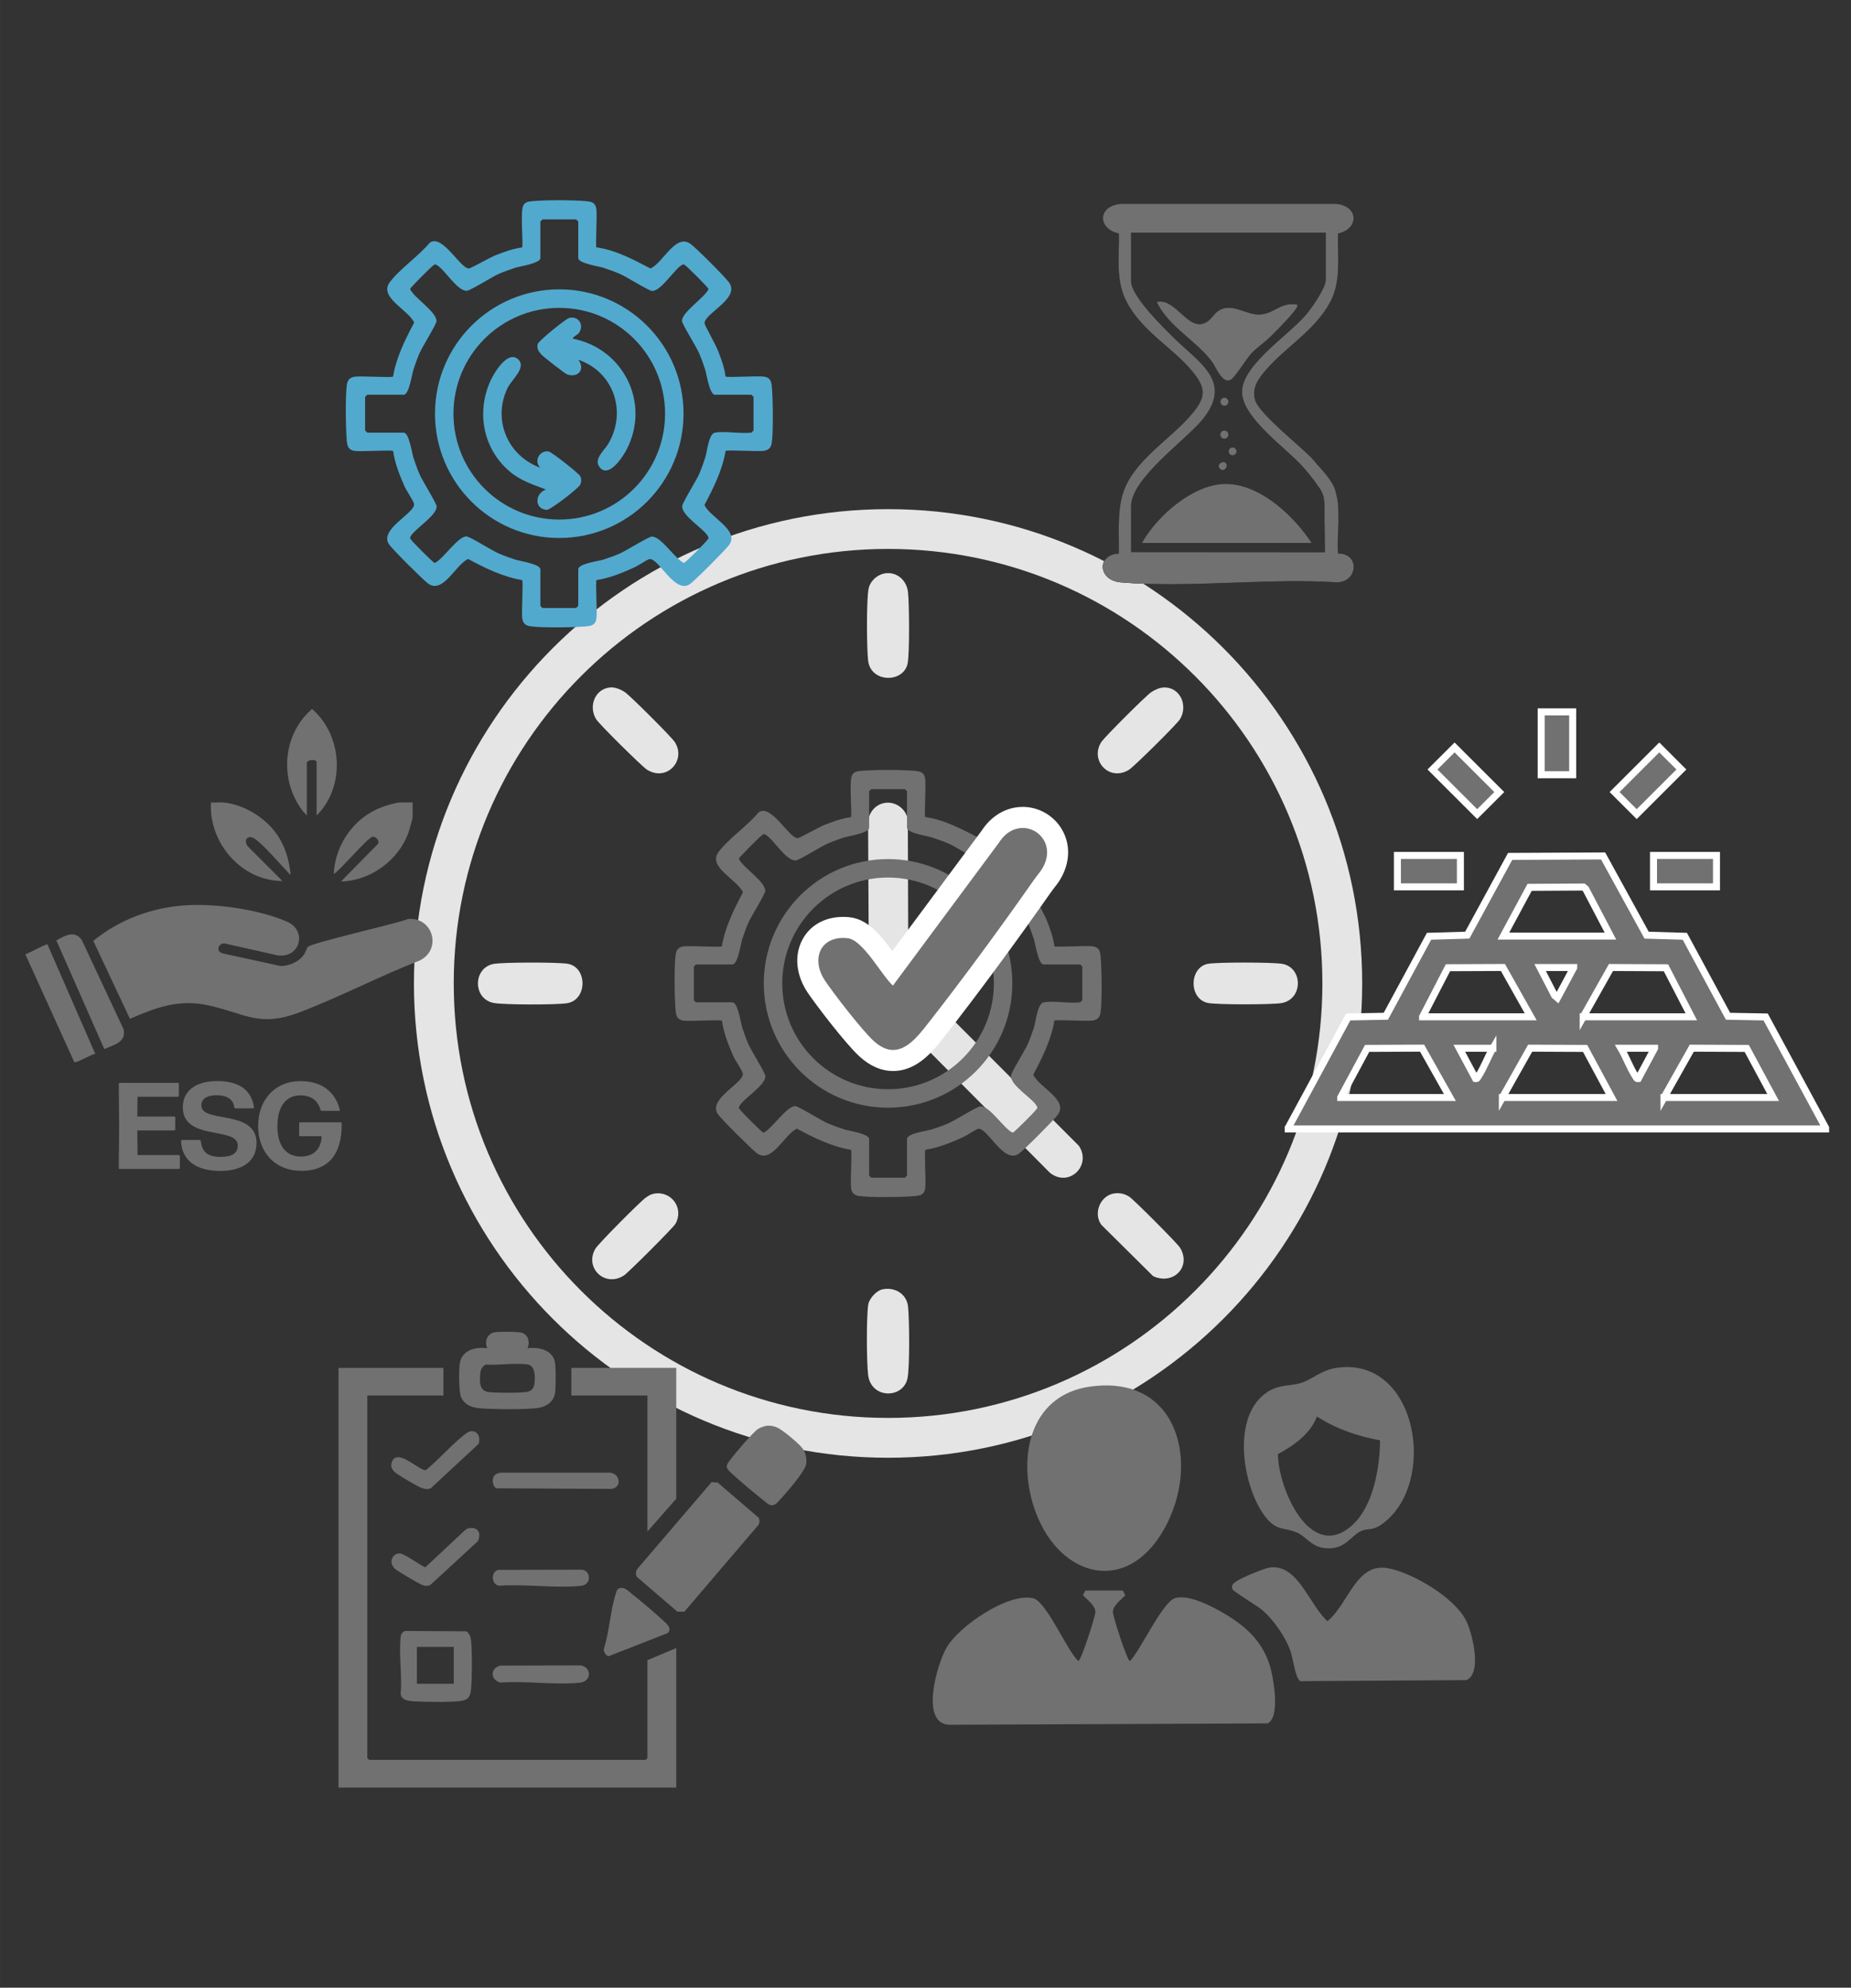 <?xml version="1.0" encoding="UTF-8"?><svg id="Ebene_2" xmlns="http://www.w3.org/2000/svg" width="186.38mm" height="200.07mm" viewBox="0 0 528.33 567.14"><rect x="0" y="0" width="528.33" height="567.14" fill="#333333" stroke="none"/><path d="M388.81,280.6c0,74.74-60.59,135.33-135.33,135.33s-135.33-60.59-135.33-135.33,60.59-135.33,135.33-135.33,135.33,60.59,135.33,135.33ZM377.45,280.59c0-68.47-55.51-123.97-123.97-123.97s-123.97,55.51-123.97,123.97,55.51,123.97,123.97,123.97,123.97-55.51,123.97-123.97Z" fill="#e5e5e5"/><path d="M252.84,229.05c2.96-.33,5.82,1.85,6.28,4.84l.14,44.28,48.68,48.75c3.75,5.58-2.78,12.01-8.24,7.72l-51.68-51.95-.24-48.33c.27-2.74,2.29-5,5.05-5.31Z" fill="#e5e5e5"/><path d="M140.85,275.03c2.45-.5,19.11-.54,21.44,0,5.44,1.23,5.3,10.31-.44,11.21-3.02.48-18.15.49-21.01-.09-5.9-1.19-5.89-9.92,0-11.12Z" fill="#e5e5e5"/><path d="M186.78,340.56c4.92-.81,8.5,4.22,6.02,8.62-.58,1.04-13.47,13.94-14.69,14.72-5.48,3.55-11.39-2.2-8.15-7.64.87-1.46,12.75-13.41,14.35-14.54.81-.57,1.46-.99,2.47-1.16Z" fill="#e5e5e5"/><path d="M252.84,163.56c3.29-.37,5.93,2.07,6.32,5.31.38,3.17.5,17.81-.12,20.54-1.24,5.5-10.5,5.44-11.25-.91-.41-3.5-.51-17.37.13-20.53.46-2.28,2.63-4.15,4.92-4.41Z" fill="#e5e5e5"/><path d="M344.66,275.02c2.33-.53,19-.49,21.44,0,5.92,1.2,5.82,10.24-.43,11.2-2.82.44-18.49.49-21.01-.08-5.32-1.2-5.28-9.94,0-11.13Z" fill="#e5e5e5"/><path d="M251.78,367.9c3.47-.8,6.96,1.18,7.39,4.78.41,3.5.51,17.36-.13,20.53-1.21,5.96-10.42,5.98-11.25-.9-.45-3.73-.52-16.54.04-20.11.26-1.67,2.31-3.93,3.95-4.3Z" fill="#e5e5e5"/><path d="M174.34,196.13c1.3-.08,2.98.64,4.06,1.38,1.52,1.04,13.25,12.74,14.19,14.19,3.39,5.21-2.23,11.45-7.91,7.91-1.44-.9-13.66-13-14.51-14.38-2.34-3.76-.28-8.85,4.18-9.1Z" fill="#e5e5e5"/><path d="M332.25,196.14c4.6-.08,6.96,5.2,4.53,9.1-.86,1.38-13.07,13.48-14.51,14.38-5.68,3.53-11.31-2.7-7.91-7.91.94-1.45,12.67-13.15,14.19-14.19,1-.69,2.52-1.36,3.71-1.38Z" fill="#e5e5e5"/><path d="M317.84,340.55c1.64-.31,3.13.02,4.52.92,1.25.81,13.68,13.27,14.42,14.47,3.41,5.49-1.89,10.84-7.65,8.17l-14.77-14.64c-2.36-3.22-.38-8.19,3.48-8.93Z" fill="#e5e5e5"/><path d="M170.26,70.58c5.53.78,10.53,3.48,15.4,6.02,3.54-1.5,7.15-10.1,11.42-7.02,1.65,1.19,9.82,9.36,11.01,11.01,3.33,4.62-7.4,8.99-6.97,11.74.09.59,3.24,6.2,3.85,7.8.9,2.32,1.82,4.8,2.12,7.29.39.38,9.28-.23,10.97.04,1.83.29,2.09,1.31,2.25,2.96.31,3.37.45,12.85-.04,16.01-.2,1.3-.89,2-2.2,2.2-1.69.27-10.57-.34-10.97.04-.91,5.5-3.46,10.54-6.02,15.4,1.5,3.54,10.1,7.15,7.02,11.42-1.04,1.44-9.85,10.28-11.22,11.19-4.32,2.88-8.91-7.56-11.52-7.16-.54.08-3.19,1.86-4.15,2.3-3.48,1.59-7.12,3.11-10.93,3.68-.38.39.23,9.28-.04,10.97-.29,1.83-1.31,2.09-2.96,2.25-3.37.31-12.85.45-16.01-.04-1.3-.2-2-.89-2.2-2.2-.27-1.69.34-10.57-.04-10.97-5.5-.92-10.56-3.41-15.4-6.02-3.54,1.5-7.15,10.1-11.42,7.02-1.44-1.04-10.28-9.85-11.19-11.22-2.88-4.32,7.52-8.87,7.15-11.51-.12-.86-2.14-3.73-2.69-4.96-1.42-3.19-2.76-6.66-3.28-10.13-.39-.38-9.28.23-10.97-.04-1.83-.29-2.09-1.31-2.25-2.96-.31-3.37-.45-12.85.04-16.01.2-1.3.89-2,2.2-2.2,1.69-.27,10.57.34,10.97-.04.91-5.5,3.46-10.54,6.02-15.4-1.5-3.54-10.1-7.15-7.02-11.42,2.72-3.76,8.39-7.6,11.46-11.36,3.62-2.69,8.89,7.69,11.28,7.32.6-.09,6.02-3.16,7.5-3.75,2.4-.94,5.01-1.89,7.58-2.22.44-.45-.56-9.99.31-11.9.52-1.15,1.58-1.21,2.69-1.32,3.82-.35,11.43-.35,15.25,0,1.41.13,2.53.31,2.9,1.91.41,1.79-.29,10.9.1,11.31ZM204.07,123.44c3-.51,7.25.37,10.41,0l.6-.6v-9.61l-.6-.6h-10.41c-1.55,0-2.37-5.89-2.8-7.2-.53-1.58-1.08-3.15-1.73-4.67-.79-1.85-4.8-8.18-4.87-9.17-.16-2.45,6.57-6.74,7.57-9.12-.08-.46-5.93-6.25-6.56-6.68-.42-.29-.43-.5-1.01-.2-2.11,1.09-6.03,7.59-8.58,7.42-.98-.07-7.32-4.08-9.17-4.87-1.53-.65-3.1-1.2-4.67-1.73-1.31-.44-7.2-1.25-7.2-2.8v-10.41l-.6-.6h-9.61l-.6.6v10.41c0,1.55-5.89,2.37-7.2,2.8-1.58.53-3.15,1.07-4.67,1.73-1.77.77-8.18,4.81-9.13,4.83-2.81.07-6.39-6.24-8.62-7.38-.58-.3-.59-.09-1.01.2-.63.44-6.48,6.22-6.56,6.68,1.13,2.53,7.59,6.48,7.53,9.16-.02.95-4.06,7.35-4.83,9.13-.66,1.52-1.21,3.1-1.73,4.67-.44,1.31-1.25,7.2-2.8,7.2h-10.41l-.6.6v9.61l.6.6h10.41c1.55,0,2.37,5.89,2.8,7.2.53,1.58,1.08,3.15,1.73,4.67.79,1.85,4.8,8.18,4.87,9.17.17,2.55-6.34,6.47-7.42,8.58-.3.58-.09.59.2,1.01.44.63,6.22,6.48,6.68,6.56,2.38-1.01,6.67-7.73,9.12-7.57.98.07,7.32,4.08,9.17,4.87,1.53.65,3.1,1.2,4.67,1.73,1.31.44,7.2,1.25,7.2,2.8v10.41l.6.6h9.61l.6-.6v-10.41c0-1.68,5.71-2.31,7.2-2.8,1.58-.52,3.15-1.07,4.67-1.73,1.77-.77,8.18-4.81,9.13-4.83,2.68-.06,6.63,6.4,9.16,7.53.46-.08,6.25-5.93,6.68-6.56.29-.42.5-.43.2-1.01-1.15-2.23-7.45-5.81-7.38-8.62.02-.95,4.06-7.35,4.83-9.13.66-1.52,1.21-3.1,1.73-4.67.57-1.72.99-6.9,2.8-7.2Z" fill="#52a9ce"/><path d="M195.1,118.03c0,19.59-15.88,35.47-35.47,35.47s-35.47-15.88-35.47-35.47,15.88-35.47,35.47-35.47,35.47,15.88,35.47,35.47ZM189.83,118.04c0-16.68-13.52-30.2-30.2-30.2s-30.2,13.52-30.2,30.2,13.52,30.2,30.2,30.2,30.2-13.52,30.2-30.2Z" fill="#52a9ce"/><path d="M154.23,133.45c-2.02-1.92-.1-5.15,2.41-4.62.89.19,8.63,6.26,8.99,7.04s.35,1.62,0,2.39c-.49,1.06-8.55,7.27-9.56,7.22-3.59-.2-3.44-4.69-.24-5.81-3.77-1.45-7.28-2.52-10.41-5.2-7.45-6.37-9.46-16.64-5.54-25.57,1.03-2.34,4.95-9.02,7.94-6.45,2.67,2.31-1.77,5.84-2.94,8.24-4.37,9.04,0,19.4,9.36,22.76Z" fill="#52a9ce"/><path d="M163.44,96.62c14.46,2.78,22.31,18.32,15.42,31.64-1.06,2.06-5.04,8.17-7.6,5.18-2.03-2.37,1.17-4.82,2.36-6.82,5.44-9.21,1.46-20.6-8.57-23.98,2.1,2.67,0,5.29-3.19,4.18-.6-.21-6.6-4.89-7.24-5.57-.84-.88-1.5-1.84-1.12-3.13.26-.89,8.03-7.22,9.03-7.43,2.59-.54,4.16,1.88,2.86,4.09-.51.87-1.55.99-1.96,1.84Z" fill="#52a9ce"/><path d="M52.94,258.3c8.84-.55,20.73,1.15,28.9,4.63,6.07,2.59,3.74,10.65-2.67,9.64l-15.18-3.41c-1.8.13-2.39,2.23-.51,2.84l16.6,3.63c2.5-.04,5.06-1.1,6.58-3.12.52-.69.81-1.81,1.18-2.3.89-1.19,25.38-6.66,28.68-8.01,6.92-.58,9.71,8.46,3.43,11.79-11.5,4.46-22.74,10.38-34.23,14.77-11.77,4.49-15.48.47-26.18-1.9-8.37-1.85-14.91.54-22.46,3.83l-10.45-22.24c7.37-6.05,16.78-9.55,26.32-10.14Z" fill="#717171"/><path d="M117.77,228.97v4.06c0,.65-.93,3.8-1.21,4.59-2.83,7.86-10.86,13.72-19.22,13.87l10.42-10.59c.82-.91-.45-2.29-1.43-2.14-1.4.22-9.13,9.45-11.08,10.64.38-8.36,5.74-16.05,13.58-19.05,1.16-.44,4.22-1.39,5.35-1.39h3.6Z" fill="#717171"/><path d="M90.37,232.69v-15.21c0-1-2.79-.76-2.79.23v14.98l-1.26-1.41c-6.67-8.85-5.66-21.73,2.74-28.99,8.8,7.59,9.57,22.18,1.31,30.4Z" fill="#717171"/><path d="M63.79,228.97c5.82.56,11.83,4.26,15.17,8.98,2.43,3.44,3.52,7.3,3.99,11.45-.54.16-.4-.16-.53-.29-2.48-2.53-7.06-7.99-9.7-9.79-1.99-1.36-3.38.48-1.96,2.19l9.87,9.87c-11.69-.02-21.05-10.87-20.43-22.41,1.17.08,2.45-.11,3.6,0Z" fill="#717171"/><path d="M27.21,300.72c-1.06-.04-5.4,2.74-6.02,2.3l-13.96-30.74c1.97-.75,3.93-2.01,5.89-2.73.22-.08.29-.29.49.05l13.59,31.12Z" fill="#717171"/><path d="M29.77,299.33l-13.68-31c2.39-1.38,5.3-3.04,7.27-.09l11.92,25.46c.79,3.8-2.91,4.4-5.52,5.64Z" fill="#717171"/><path d="M320.51,453.82l.68,1.34c-1.19,1.32-3.64,2.97-3.53,4.92.08,1.35,4.09,13.88,4.87,13.86,3.05-3.13,9.27-16.89,12.89-17.97,3.98-1.19,11,2.59,14.5,4.69,6.4,3.86,11.07,8.46,12.9,15.95.82,3.35,2.51,13.54-1.04,15.11l-90.96.39c-8.3-.45-3.33-17.51-.57-22.13,3.66-6.13,17.52-15.59,24.61-13.97,3.83.88,9.58,14.79,12.91,17.92.78.02,4.79-12.51,4.87-13.86.11-1.95-2.34-3.6-3.53-4.92l.68-1.34h10.74Z" fill="#717171"/><path d="M311.29,395.61c25.36-3.46,31.47,22.42,20.83,40.96s-29.49,13.46-36.43-4.91c-5.54-14.65-2.4-33.6,15.6-36.06Z" fill="#717171"/><path d="M362.29,447.26c8.2-1.23,11.38,10.69,16.61,15.28,5.92-4.73,8.14-16.71,17.14-15.12,7.17,1.27,19.7,8.65,22.71,15.54,1.63,3.73,4.25,14.59-.21,16.41l-47.37.3c-1.45-.72-2.08-6.49-2.83-8.58-1.47-4.1-4.64-8.67-7.89-11.57-1.46-1.3-8.48-5.44-8.68-6.1-.39-1.24.2-1.55,1.05-2.19,1.21-.92,7.98-3.74,9.47-3.97Z" fill="#717171"/><path d="M381.75,390.24c22.87-3.11,28.7,32.8,12.93,44.47-2.97,2.2-4.36,1.29-6.07,2.07-3.06,1.4-4.48,5.15-9.69,4.99-4.47-.14-5.84-3.13-8.44-4.36-3.94-1.87-6.1-.2-9.66-5.11-6.27-8.64-9.39-28.49.99-35.16,3.41-2.19,6.38-1.61,9.53-2.55s5.77-3.73,10.41-4.36ZM393.9,410.96c-6.64-1.26-12.31-3.19-18.02-6.8-1.84,4.98-6.63,8.29-11.13,10.73.08,9.79,9.36,31.36,21.45,20.06,5.8-5.41,7.68-16.38,7.7-24Z" fill="#717171"/><path d="M34.18,333.53c-.14,0-.28-.14-.28-.28l.11-12-.11-12c0-.14.14-.28.28-.28h16.59c.14,0,.28.14.28.28v3.4c0,.14-.14.28-.28.28h-11.51l-.07,5.65h10.56c.14,0,.28.14.28.28v3.4c0,.14-.14.28-.28.28h-10.56l.07,7.02h11.79c.14,0,.28.14.28.28v3.4c0,.14-.14.28-.28.28h-16.87Z" fill="#717171"/><path d="M62.8,334.09c-6.46,0-10.91-2.74-11.12-8.56,0-.14.14-.28.28-.28h5.02c.14,0,.28.11.32.28.32,2.74,1.58,4.56,5.61,4.56,3.19,0,4.95-.95,4.95-3.26,0-5.54-15.68-1.16-15.68-10.91,0-4.6,3.58-7.47,9.86-7.47,5.75,0,9.72,2.25,10.45,7.51.04.14-.1.28-.25.28h-5.05c-.14,0-.28-.11-.32-.28-.25-2.25-2.04-3.47-5.05-3.47-2.53,0-4.35.88-4.35,2.91,0,5.23,15.75.98,15.75,10.7,0,5.19-4,8-10.42,8Z" fill="#717171"/><path d="M85.92,334.06c-7.3,0-12.24-5.19-12.24-12.8s4.98-12.8,12.03-12.8c6.1,0,10,3.02,11.29,8.21.04.14-.07.28-.21.28h-4.95c-.18,0-.32-.11-.35-.28-.81-2.74-2.74-4.14-5.75-4.14-4.28,0-6.56,3.37-6.56,8.8s2.35,8.67,6.7,8.67c3.51,0,5.79-2.04,5.93-5.82h-6.14c-.14,0-.28-.14-.28-.28v-3.4c0-.14.14-.28.28-.28h11.58c.14,0,.28.14.28.28.11,9.12-4.03,13.58-11.61,13.58Z" fill="#717171"/><path d="M381.93,157.93c-.32-3.25.24-7.39.09-11.01.01-.17.02-.35.02-.54-.04-2.22-.09-3.52-.91-6.52-.74-2.68-4.49-6.63-5.28-7.45-.33-.45-.72-.92-1.19-1.43-3.41-3.7-15.2-12.79-16.41-16.85-1.04-3.51,1.01-6.16,3.14-8.63,5.71-6.61,13.89-11.14,18.27-19.28,3.25-6.05,2.08-12.98,2.25-19.59,6.07-1.28,5.97-7.89-.55-8.47h-61.45c-6.65.59-6.74,7.09-.55,8.47.15,6.86-1.05,13.29,2.26,19.58,4.48,8.52,13.17,12.95,18.83,19.9,3.77,4.63,3.75,7.12,0,11.71-6.16,7.54-17.49,13.74-20.14,23.67-1.43,5.33-.86,10.98-.97,16.44-6.4.35-5.98,7.67.57,8.23,19.75,1.68,41.84-1.3,61.84,0,5.9-.21,6.4-8.32.18-8.23ZM322.85,157.54v-13.11c0-7.93,15.44-18.72,20.33-24.66,8.89-10.8-.78-16.18-7.82-23.07-3.12-3.05-12.51-12.17-12.51-16.44v-13.89h55.55v13.5c0,2.35-4.05,8.08-5.67,9.98-4.9,5.75-17.95,14.14-18.22,21.7-.27,7.45,12.39,16.11,17.25,21.51,1.53,1.71,2.92,3.44,4.22,5.29v.1s.16.16.39.45c.18.26.35.52.53.79.25.43.52.95.74,1.58.2.55.31,1.4.38,2.32l.15,13.97-55.32-.04Z"/><path d="M349.43,138.07c-8.84.24-19.03,8.88-23.5,16.84h48.46c-5.37-8.17-15.23-17.11-24.97-16.84Z"/><path d="M351.18,108.43c1.34-.62,4.51-6.04,6.11-7.7,1.49-1.53,3.65-3.03,5.2-4.53.8-.79,8.68-8.49,7.84-9.26-5.11-1.06-7.02,3.37-12,2.74-3.49-.44-7.3-3.39-10.75-.86-1.02.75-1.97,2.31-3,2.96-5.37,3.46-8.83-6.97-14.42-5.63,3.36,7.12,11.39,11.07,15.82,17.13,1.1,1.5,2.87,6.23,5.21,5.14Z"/><path d="M349.46,125.18c.65,0,1.17-.52,1.17-1.17s-.52-1.17-1.17-1.17-1.17.52-1.17,1.17.52,1.17,1.17,1.17Z"/><path d="M349.48,115.79c.64,0,1.16-.52,1.16-1.16s-.52-1.16-1.16-1.16-1.16.52-1.16,1.16.52,1.16,1.16,1.16Z"/><path d="M352.94,128.79c0-.62-.51-1.13-1.13-1.13s-1.13.51-1.13,1.13.51,1.13,1.13,1.13,1.13-.51,1.13-1.13Z"/><path d="M350.13,132.54c-.44-1.54-3.34-.24-1.87,1.26.89.92,2.15-.27,1.87-1.26Z"/><path d="M381.93,157.93c-.32-3.25.24-7.39.09-11.01.01-.17.02-.35.02-.54-.04-2.22-.09-3.52-.91-6.52-.74-2.68-4.49-6.63-5.28-7.45-.33-.45-.72-.92-1.19-1.43-3.41-3.7-15.2-12.79-16.41-16.85-1.04-3.51,1.01-6.16,3.14-8.63,5.71-6.61,13.89-11.14,18.27-19.28,3.25-6.05,2.08-12.98,2.25-19.59,6.07-1.28,5.97-7.89-.55-8.47h-61.45c-6.65.59-6.74,7.09-.55,8.47.15,6.86-1.05,13.29,2.26,19.58,4.48,8.52,13.17,12.95,18.83,19.9,3.77,4.63,3.75,7.12,0,11.71-6.16,7.54-17.49,13.74-20.14,23.67-1.43,5.33-.86,10.98-.97,16.44-6.4.35-5.98,7.67.57,8.23,19.75,1.68,41.84-1.3,61.84,0,5.9-.21,6.4-8.32.18-8.23ZM322.85,157.54v-13.11c0-7.93,15.44-18.72,20.33-24.66,8.89-10.8-.78-16.18-7.82-23.07-3.12-3.05-12.51-12.17-12.51-16.44v-13.89h55.55v13.5c0,2.35-4.05,8.08-5.67,9.98-4.9,5.75-17.95,14.14-18.22,21.7-.27,7.45,12.39,16.11,17.25,21.51,1.53,1.71,2.92,3.44,4.22,5.29v.1s.16.16.39.45c.18.26.35.52.53.79.25.43.52.95.74,1.58.2.55.31,1.4.38,2.32l.15,13.97-55.32-.04Z" fill="#717171"/><path d="M349.43,138.07c-8.84.24-19.03,8.88-23.5,16.84h48.46c-5.37-8.17-15.23-17.11-24.97-16.84Z" fill="#717171"/><path d="M351.18,108.43c1.34-.62,4.51-6.04,6.11-7.7,1.49-1.53,3.65-3.03,5.2-4.53.8-.79,8.68-8.49,7.84-9.26-5.11-1.06-7.02,3.37-12,2.74-3.49-.44-7.3-3.39-10.75-.86-1.02.75-1.97,2.31-3,2.96-5.37,3.46-8.83-6.97-14.42-5.63,3.36,7.12,11.39,11.07,15.82,17.13,1.1,1.5,2.87,6.23,5.21,5.14Z" fill="#717171"/><path d="M349.46,125.18c.65,0,1.17-.52,1.17-1.17s-.52-1.17-1.17-1.17-1.17.52-1.17,1.17.52,1.17,1.17,1.17Z" fill="#717171"/><path d="M349.48,115.79c.64,0,1.16-.52,1.16-1.16s-.52-1.16-1.16-1.16-1.16.52-1.16,1.16.52,1.16,1.16,1.16Z" fill="#717171"/><path d="M352.94,128.79c0-.62-.51-1.13-1.13-1.13s-1.13.51-1.13,1.13.51,1.13,1.13,1.13,1.13-.51,1.13-1.13Z" fill="#717171"/><path d="M350.13,132.54c-.44-1.54-3.34-.24-1.87,1.26.89.92,2.15-.27,1.87-1.26Z" fill="#717171"/><path d="M367.7,321.81l17.12-31.65,10.74-.2,12.33-22.82,10.91-.32,12.24-22.47,26.54-.13,12.41,22.6,10.91.32,12.33,22.82,10.74.2,17.12,31.65v.3h-153.39v-.3ZM459.67,267.09l-7.05-13.45-.65-.55-15.37.09-7.49,13.91h30.56ZM406.05,290.12h30.86l-7.93-14.08-15.69.07-7.24,14ZM449.19,276.06h-9.59l4.13,7.98.81.69,4.65-8.67ZM451.89,290.12h30.86l-7.24-14-15.69-.07-7.93,14.08ZM382.68,313.14h31.16l-7.93-14.08-15.69.07-7.54,14ZM426.12,299.09h-9.59l4.65,8.67c.49.07.6-.38.8-.69,1.53-2.31,2.7-5.55,4.14-7.98ZM428.82,313.14h31.16l-7.54-14-15.69-.07-7.93,14.08ZM472.26,299.09h-9.59c1.44,2.43,2.6,5.67,4.14,7.98.21.31.31.76.8.69l4.65-8.67ZM474.95,313.14h31.16l-7.54-14-15.69-.07-7.93,14.08Z"/><rect x="439.9" y="203.11" width="8.99" height="17.94"/><rect x="398.86" y="244.07" width="17.98" height="8.97"/><rect x="471.96" y="244.07" width="17.98" height="8.97"/><polygon points="415.18 213.26 427.94 225.99 421.63 232.29 408.87 219.55 415.18 213.26"/><polygon points="473.61 213.25 479.92 219.55 467.16 232.29 460.85 225.99 473.61 213.25"/><path d="M367.7,321.81l17.12-31.65,10.74-.2,12.33-22.82,10.91-.32,12.24-22.47,26.54-.13,12.41,22.6,10.91.32,12.33,22.82,10.74.2,17.12,31.65v.3h-153.39v-.3ZM459.67,267.09l-7.05-13.45-.65-.55-15.37.09-7.49,13.91h30.56ZM406.05,290.12h30.86l-7.93-14.08-15.69.07-7.24,14ZM449.19,276.06h-9.59l4.13,7.98.81.69,4.65-8.67ZM451.89,290.12h30.86l-7.24-14-15.69-.07-7.93,14.08ZM382.68,313.14h31.16l-7.93-14.08-15.69.07-7.54,14ZM426.12,299.09h-9.59l4.65,8.67c.49.07.6-.38.8-.69,1.53-2.31,2.7-5.55,4.14-7.98ZM428.82,313.14h31.16l-7.54-14-15.69-.07-7.93,14.08ZM472.26,299.09h-9.59c1.44,2.43,2.6,5.67,4.14,7.98.21.31.31.76.8.69l4.65-8.67ZM474.95,313.14h31.16l-7.54-14-15.69-.07-7.93,14.08Z" fill="#717171"/><rect x="439.9" y="203.11" width="8.99" height="17.94" fill="#717171"/><rect x="398.86" y="244.07" width="17.98" height="8.97" fill="#717171"/><rect x="471.96" y="244.07" width="17.98" height="8.97" fill="#717171"/><polygon points="415.18 213.26 427.94 225.99 421.63 232.29 408.87 219.55 415.18 213.26" fill="#717171"/><polygon points="473.61 213.25 479.92 219.55 467.16 232.29 460.85 225.99 473.61 213.25" fill="#717171"/><path d="M367.7,321.81l17.12-31.65,10.74-.2,12.33-22.82,10.91-.32,12.24-22.47,26.54-.13,12.41,22.6,10.91.32,12.33,22.82,10.74.2,17.12,31.65v.3h-153.39v-.3ZM459.67,267.09l-7.05-13.45-.65-.55-15.37.09-7.49,13.91h30.56ZM406.05,290.12h30.86l-7.93-14.08-15.69.07-7.24,14ZM449.19,276.06h-9.59l4.13,7.98.81.69,4.65-8.67ZM451.89,290.12h30.86l-7.24-14-15.69-.07-7.93,14.08ZM382.68,313.14h31.16l-7.93-14.08-15.69.07-7.54,14ZM426.12,299.09h-9.59l4.65,8.67c.49.07.6-.38.8-.69,1.53-2.31,2.7-5.55,4.14-7.98ZM428.82,313.14h31.16l-7.54-14-15.69-.07-7.93,14.08ZM472.26,299.09h-9.59c1.44,2.43,2.6,5.67,4.14,7.98.21.31.31.76.8.69l4.65-8.67ZM474.95,313.14h31.16l-7.54-14-15.69-.07-7.93,14.08Z" fill="none" stroke="#fff" stroke-miterlimit="10" stroke-width="2"/><rect x="439.9" y="203.11" width="8.99" height="17.94" fill="none" stroke="#fff" stroke-miterlimit="10" stroke-width="2"/><rect x="398.86" y="244.07" width="17.98" height="8.97" fill="none" stroke="#fff" stroke-miterlimit="10" stroke-width="2"/><rect x="471.96" y="244.07" width="17.98" height="8.97" fill="none" stroke="#fff" stroke-miterlimit="10" stroke-width="2"/><polygon points="415.18 213.26 427.94 225.99 421.63 232.29 408.87 219.55 415.18 213.26" fill="none" stroke="#fff" stroke-miterlimit="10" stroke-width="2"/><polygon points="473.61 213.25 479.92 219.55 467.16 232.29 460.85 225.99 473.61 213.25" fill="none" stroke="#fff" stroke-miterlimit="10" stroke-width="2"/><polygon points="126.56 390.27 126.56 398.17 104.84 398.17 104.84 501.64 105.34 502.13 184.3 502.13 184.79 501.64 184.79 473.68 193.02 470.22 193.02 510.03 96.62 510.03 96.62 390.27 126.56 390.27" fill="#717171"/><path d="M181.93,450.06c-.63-.71-.51-1.84.08-2.53l21.09-24.64,1.76.12,11.68,10.03c.31.68.32,1.54-.14,2.15l-21.07,24.66h-1.98s-11.42-9.8-11.42-9.8Z" fill="#717171"/><polygon points="193.02 390.27 193.02 427.62 184.79 436.99 184.79 398.17 163.08 398.17 163.08 390.27 193.02 390.27" fill="#717171"/><path d="M150.58,384.68c2.89-.41,6.87.38,7.74,3.61.38,1.4.34,7.45.13,9.03-.37,2.8-2.78,4.21-5.4,4.47-4.13.4-11.95.34-16.13.01-2.27-.18-4.41-1-5.33-3.22-.64-1.54-.61-7.26-.42-9.13.43-4.15,4.26-5.23,7.9-4.77-.89-2.11.09-4.36,2.46-4.61,1.34-.14,6.64-.17,7.65.26,1.71.72,2.07,2.76,1.4,4.35ZM138.63,389.35c-1.14.64-1.46,1.48-1.56,2.72-.18,2.24-.28,4.83,2.47,5.12,2.47.26,8.07.26,10.55,0,1.49-.16,2.31-.98,2.47-2.47.2-1.9.29-5.18-2.13-5.45-3.63-.41-8.08.28-11.8.08Z" fill="#717171"/><path d="M218.94,406.79c.94-.1,1.81.11,2.7.43,1.56.57,6.66,4.85,7.58,6.24.82,1.24,1.14,3.03.83,4.47-.47,2.21-6.1,8.57-7.91,10.51-1.9,2.05-2.88.68-4.61-.67-2.88-2.26-6.37-5.24-9.06-7.72-1.47-1.36-1.24-1.93-.13-3.43,1.18-1.6,6.77-8.21,8.13-8.98.64-.36,1.75-.77,2.47-.85Z" fill="#717171"/><path d="M115.6,465.35l17.53.1c.89.61,1.21,1.58,1.32,2.63.36,3.39.3,10.4.01,13.83-.18,2.16-.87,3.21-3.14,3.44-3.39.35-10.4.3-13.83.01-1.41-.12-2.99-.49-3.13-2.13.47-5.12-.56-11.15,0-16.16.1-.85.46-1.33,1.23-1.73ZM118.99,469.89v10.53h10.53v-10.53h-10.53Z" fill="#717171"/><path d="M176.79,453.17c1.51-.45,2.45.73,3.55,1.59,2.84,2.23,6.4,5.27,9.06,7.72,1.01.93,2.52,2.14,1.16,3.48l-16.79,6.57c-.82-.07-1.54-1.25-1.42-2.05,1.63-5,1.87-11.35,3.56-16.21.17-.5.31-.93.88-1.1Z" fill="#717171"/><path d="M141.13,420.96c.3-.35,1.2-.72,1.7-.77h31.28c2.94.23,3.52,4.32.33,4.63l-32.74-.18c-1.2-.53-1.34-2.79-.57-3.69Z" fill="#717171"/><path d="M133.7,436.07c2.66-.61,3.8,1.37,2.69,3.67l-13.53,12.46c-.8.35-1.38.37-2.21.07-1.16-.42-6.6-3.66-7.69-4.48-2.32-1.76-1.03-4.7,1.24-4.55,1.42.1,6.69,4.03,7.22,3.92l11.23-10.5c.31-.27.65-.5,1.05-.59Z" fill="#717171"/><path d="M134.04,408.43c2.26-.49,3.24,1.63,2.55,3.56l-13.65,12.66c-.83.38-1.72.2-2.54-.08-1.22-.43-5.88-3.22-7.11-4.08s-2.08-1.96-1.36-3.56c1.73-3.84,8.25,3.21,9.69,2.48,3.33-2.74,6.31-6.11,9.54-8.91.56-.49,2.3-1.95,2.88-2.08Z" fill="#717171"/><path d="M142.92,475.23l22.94-.06c3.1.67,2.95,4.59-.3,4.93-7.09.74-15.46-.56-22.69-.03-2.94-.64-3.07-4.29.06-4.84Z" fill="#717171"/><path d="M142.26,447.92l23.93-.05c2.5.37,2.66,4.29-.3,4.6-7.31.75-15.9-.56-23.35-.03-2.35-.22-2.53-4.02-.28-4.52Z" fill="#717171"/><path d="M264.11,233.13c5.53.78,10.53,3.48,15.4,6.02,3.54-1.5,7.15-10.1,11.42-7.02,1.65,1.19,9.82,9.36,11.01,11.01,3.33,4.62-7.4,8.99-6.97,11.74.09.59,3.24,6.2,3.85,7.8.9,2.32,1.82,4.8,2.12,7.29.39.38,9.28-.23,10.97.04,1.83.29,2.09,1.31,2.25,2.96.31,3.37.45,12.85-.04,16.01-.2,1.3-.89,2-2.2,2.2-1.69.27-10.57-.34-10.97.04-.91,5.5-3.46,10.54-6.02,15.4,1.5,3.54,10.1,7.15,7.02,11.42-1.04,1.44-9.85,10.28-11.22,11.19-4.32,2.88-8.91-7.56-11.52-7.16-.54.08-3.19,1.86-4.15,2.3-3.48,1.59-7.12,3.11-10.93,3.68-.38.39.23,9.28-.04,10.97-.29,1.83-1.31,2.09-2.96,2.25-3.37.31-12.85.45-16.01-.04-1.3-.2-2-.89-2.2-2.2-.27-1.69.34-10.57-.04-10.97-5.5-.92-10.56-3.41-15.4-6.02-3.54,1.5-7.15,10.1-11.42,7.02-1.44-1.04-10.28-9.85-11.19-11.22-2.88-4.32,7.52-8.87,7.15-11.51-.12-.86-2.14-3.73-2.69-4.96-1.42-3.19-2.76-6.66-3.28-10.13-.39-.38-9.28.23-10.97-.04-1.83-.29-2.09-1.31-2.25-2.96-.31-3.37-.45-12.85.04-16.01.2-1.3.89-2,2.2-2.2,1.69-.27,10.57.34,10.97-.04.91-5.5,3.46-10.54,6.02-15.4-1.5-3.54-10.1-7.15-7.02-11.42,2.72-3.76,8.39-7.6,11.46-11.36,3.62-2.69,8.89,7.69,11.28,7.32.6-.09,6.02-3.16,7.5-3.75,2.4-.94,5.01-1.89,7.58-2.22.44-.45-.56-9.99.31-11.9.52-1.15,1.58-1.21,2.69-1.32,3.82-.35,11.43-.35,15.25,0,1.41.13,2.53.31,2.9,1.91.41,1.79-.29,10.9.1,11.31ZM297.91,285.99c3-.51,7.25.37,10.41,0l.6-.6v-9.61l-.6-.6h-10.41c-1.55,0-2.37-5.89-2.8-7.2-.53-1.58-1.08-3.15-1.73-4.67-.79-1.85-4.8-8.18-4.87-9.17-.16-2.45,6.57-6.74,7.57-9.12-.08-.46-5.93-6.25-6.56-6.68-.42-.29-.43-.5-1.01-.2-2.11,1.09-6.03,7.59-8.58,7.42-.98-.07-7.32-4.08-9.17-4.87-1.53-.65-3.1-1.2-4.67-1.73-1.31-.44-7.2-1.25-7.2-2.8v-10.41l-.6-.6h-9.61l-.6.6v10.41c0,1.55-5.89,2.37-7.2,2.8-1.58.53-3.15,1.07-4.67,1.73-1.77.77-8.18,4.81-9.13,4.83-2.81.07-6.39-6.24-8.62-7.38-.58-.3-.59-.09-1.01.2-.63.44-6.48,6.22-6.56,6.68,1.13,2.53,7.59,6.48,7.53,9.16-.02.95-4.06,7.35-4.83,9.13-.66,1.52-1.21,3.1-1.73,4.67-.44,1.31-1.25,7.2-2.8,7.2h-10.41l-.6.6v9.61l.6.6h10.41c1.55,0,2.37,5.89,2.8,7.2.53,1.58,1.08,3.15,1.73,4.67.79,1.85,4.8,8.18,4.87,9.17.17,2.55-6.34,6.47-7.42,8.58-.3.58-.09.59.2,1.01.44.63,6.22,6.48,6.68,6.56,2.38-1.01,6.67-7.73,9.12-7.57.98.07,7.32,4.08,9.17,4.87,1.53.65,3.1,1.2,4.67,1.73,1.31.44,7.2,1.25,7.2,2.8v10.41l.6.6h9.61l.6-.6v-10.41c0-1.68,5.71-2.31,7.2-2.8,1.58-.52,3.15-1.07,4.67-1.73,1.77-.77,8.18-4.81,9.13-4.83,2.68-.06,6.63,6.4,9.16,7.53.46-.08,6.25-5.93,6.68-6.56.29-.42.5-.43.2-1.01-1.15-2.23-7.45-5.81-7.38-8.62.02-.95,4.06-7.35,4.83-9.13.66-1.52,1.21-3.1,1.73-4.67.57-1.72.99-6.9,2.8-7.2Z" fill="#717171"/><path d="M288.95,280.58c0,19.59-15.88,35.47-35.47,35.47s-35.47-15.88-35.47-35.47,15.88-35.47,35.47-35.47,35.47,15.88,35.47,35.47ZM283.68,280.58c0-16.68-13.52-30.2-30.2-30.2s-30.2,13.52-30.2,30.2,13.52,30.2,30.2,30.2,30.2-13.52,30.2-30.2Z" fill="#717171"/><path d="M254.93,302.58c-2.59,0-5.13-1.13-7.58-3.36-3.52-3.22-11.48-13.5-14.28-17.62-2.74-4.03-3.26-8.54-1.39-12.06,1.65-3.12,4.92-4.92,8.97-4.92.52,0,1.06.03,1.61.09,4.21.46,7.72,5.25,11.1,9.89.45.61.9,1.23,1.33,1.81l28.02-37.74c2.24-3.45,5.58-5.43,9.19-5.43s6.92,1.94,8.69,5.06c1.89,3.33,1.68,7.39-.56,11.14-.36.6-.93,1.33-1.53,2.12-.36.47-.73.95-1.01,1.34-10.12,14.46-20.93,29.09-30.42,41.2-2.81,3.58-6.66,8.49-12.14,8.49Z" fill="#717171"/><path d="M291.9,236.23c4.98,0,9.3,5.42,5.55,11.66-.47.78-1.72,2.27-2.42,3.28-9.34,13.34-20.29,28.27-30.33,41.07-2.76,3.53-5.91,7.34-9.78,7.34-1.7,0-3.54-.74-5.55-2.58-3.31-3.02-11.14-13.15-13.82-17.09-3.98-5.85-1.76-12.29,5.1-12.29.41,0,.84.02,1.29.07,4.39.47,9.65,10.53,12.92,13.53l30.32-40.85c1.86-2.92,4.37-4.13,6.72-4.13M291.9,230.23h0c-4.62,0-8.85,2.44-11.66,6.71l-25.54,34.41c-3.45-4.66-7.12-9.09-12.13-9.63-.65-.07-1.3-.11-1.93-.11-5.19,0-9.43,2.37-11.62,6.51-2.4,4.52-1.81,10.19,1.56,15.16,2.56,3.77,10.79,14.54,14.74,18.15,3.01,2.75,6.24,4.15,9.6,4.15,6.94,0,11.49-5.8,14.5-9.64,9.53-12.15,20.37-26.83,30.52-41.33.22-.31.58-.78.92-1.23.66-.85,1.28-1.66,1.73-2.41,2.82-4.7,3.04-9.86.6-14.16-2.3-4.06-6.63-6.59-11.3-6.59h0Z" fill="#fff"/></svg>